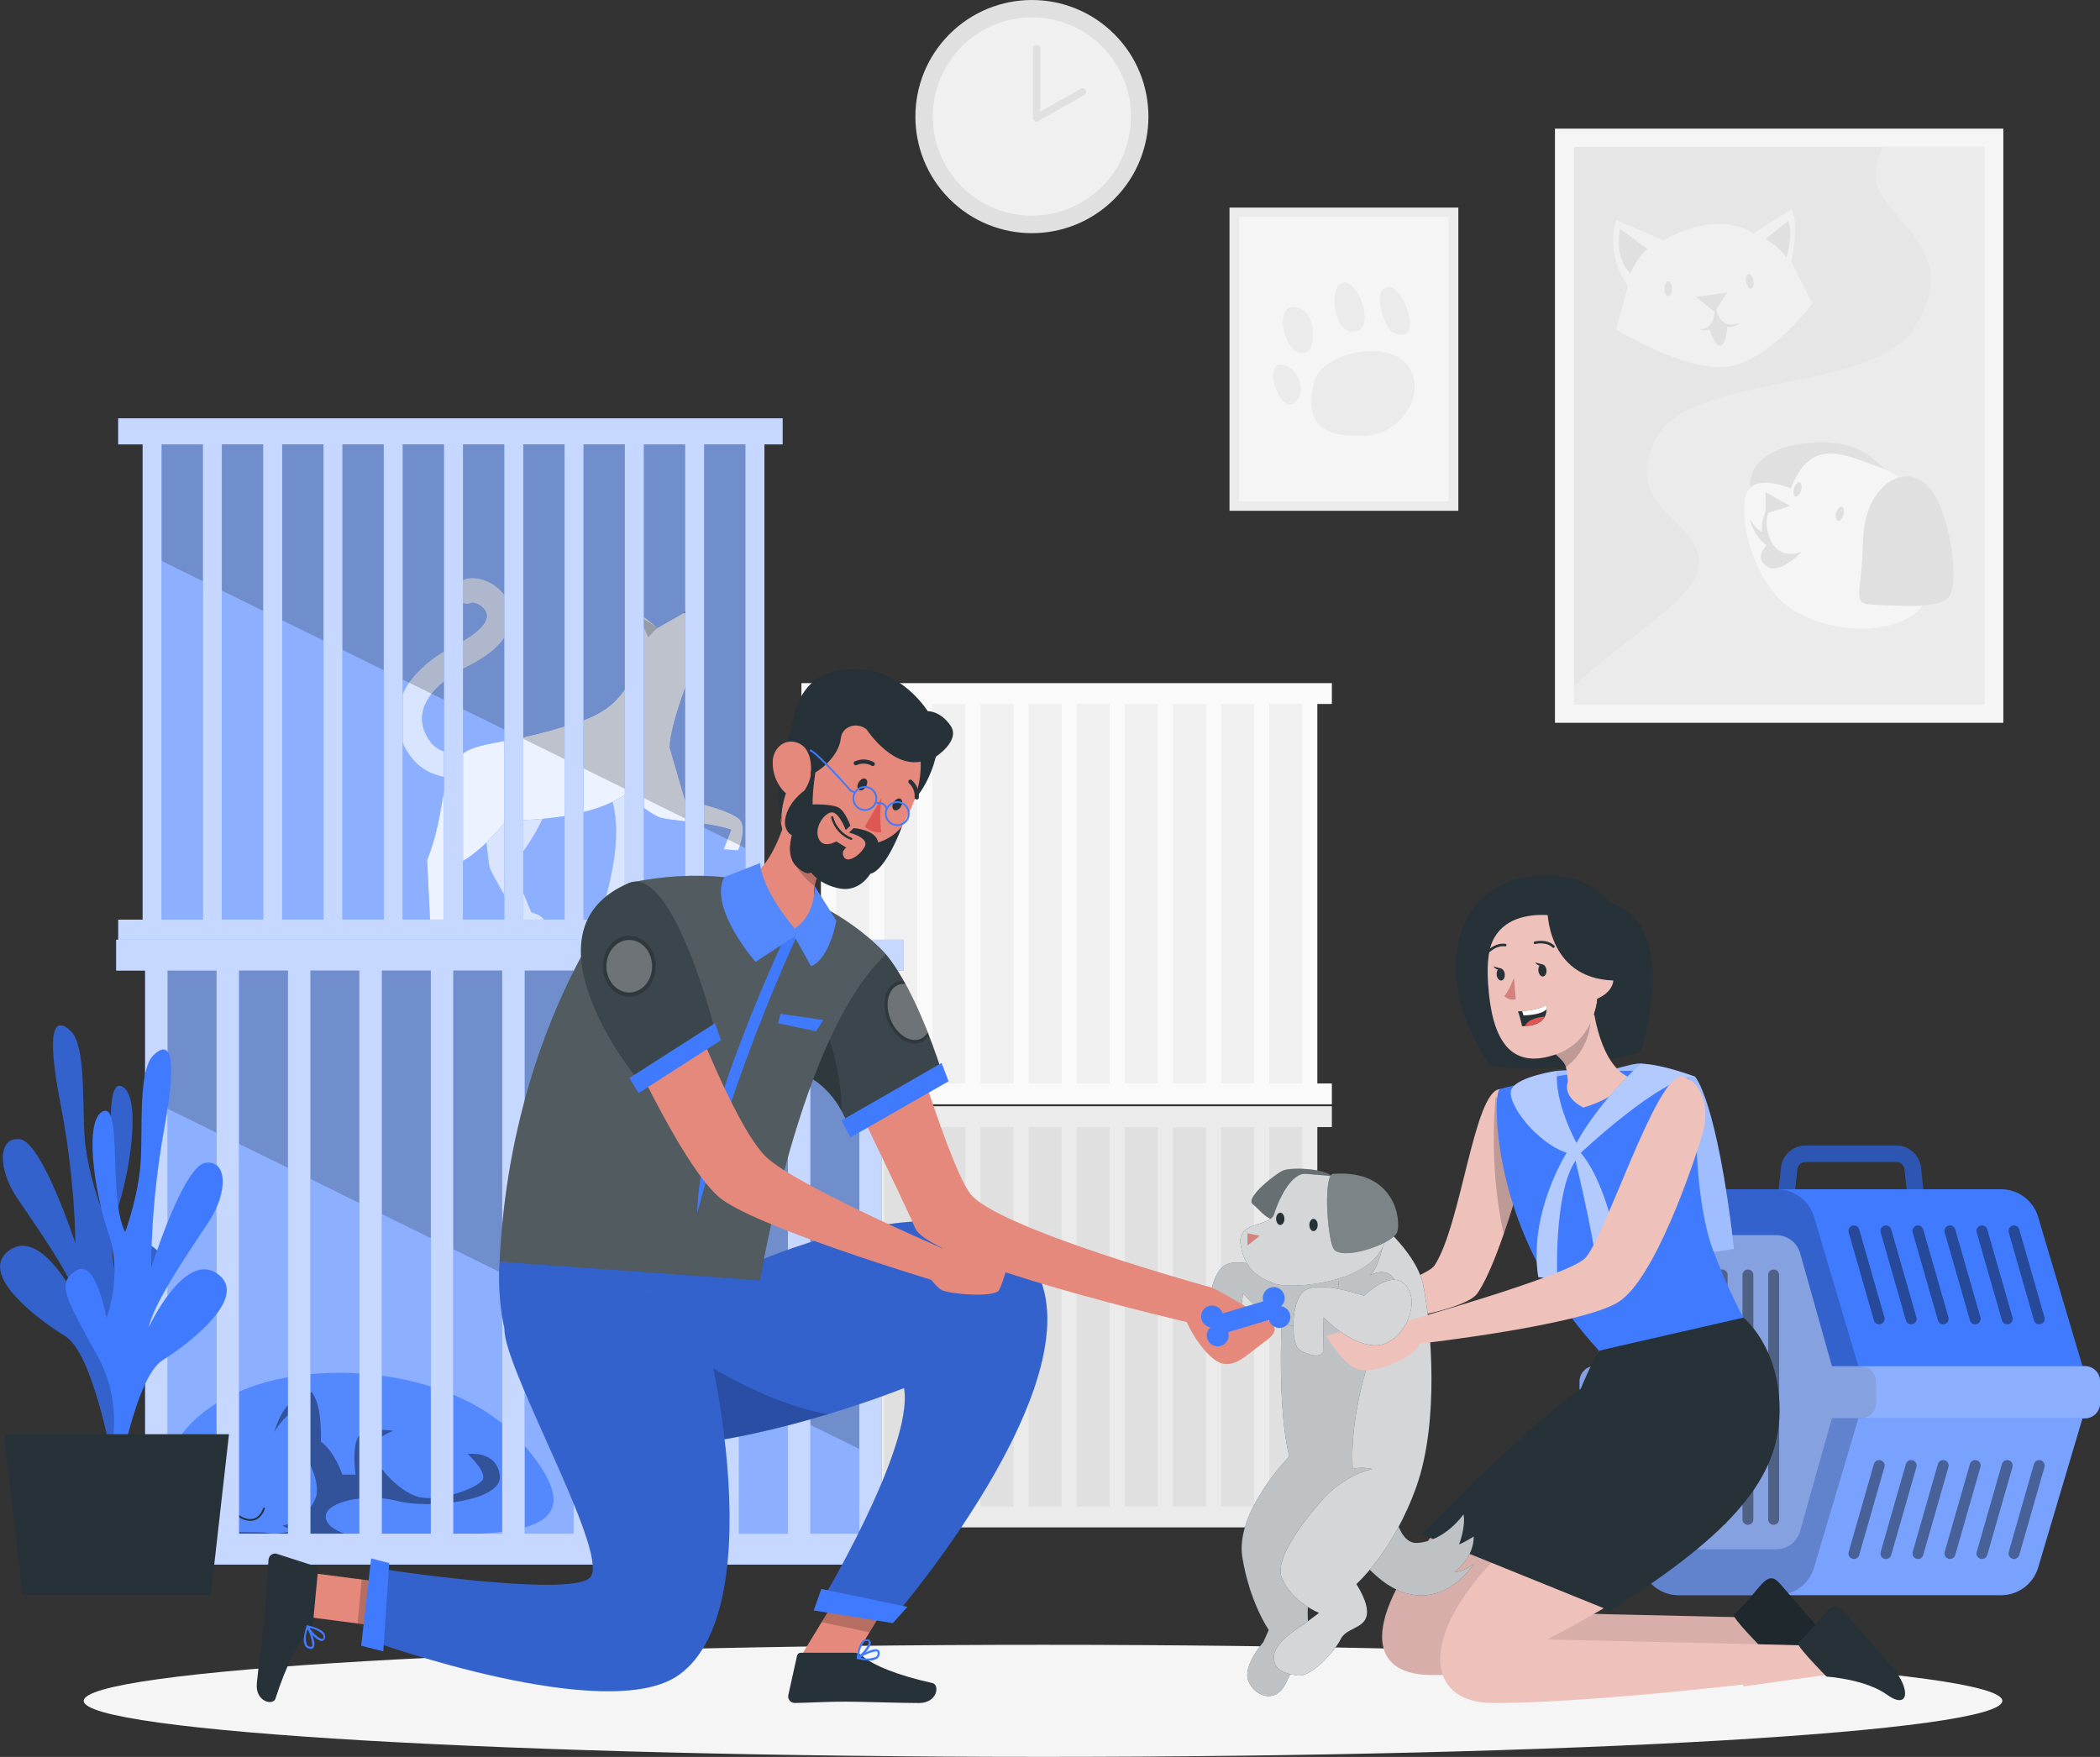 <svg width="582" height="487" viewBox="0 0 582 487" fill="none" xmlns="http://www.w3.org/2000/svg">
<rect x="0" y="0" width="582" height="487" fill="#333333" stroke="none"/>
<g clip-path="url(#clip0_90_682)">
<path d="M228.418 420.232H362.811V309.747H228.418V420.232Z" fill="#E0E0E0"/>
<path d="M227.513 312.409V417.597H222.11V423.374H369.118V417.597H365.087V312.409H369.118V306.632H222.11V312.409H227.513ZM334.221 417.597H325.089V312.409H334.221V417.597ZM338.417 312.409H347.549V417.597H338.417V312.409ZM320.879 417.597H311.733V312.409H320.879V417.597ZM307.537 417.597H298.405V312.409H307.537V417.597ZM294.195 417.597H285.049V312.409H294.195V417.597ZM280.867 417.597H271.734V312.409H280.867V417.597ZM267.525 417.597H258.392V312.409H267.525V417.597ZM254.183 417.597H245.05V312.409H254.183V417.597ZM360.891 417.597H351.759V312.409H360.891V417.597ZM231.709 312.409H240.855V417.597H231.709V312.409Z" fill="#EBEBEB"/>
<path d="M228.418 302.969H362.811V192.484H228.418V302.969Z" fill="#F0F0F0"/>
<path d="M227.513 195.132V300.32H222.11V306.097H369.118V300.32H365.087V195.132H369.118V189.355H222.11V195.132H227.513ZM334.221 300.32H325.089V195.132H334.221V300.32ZM338.417 195.132H347.549V300.32H338.417V195.132ZM320.879 300.32H311.733V195.132H320.879V300.32ZM307.537 300.32H298.405V195.132H307.537V300.32ZM294.195 300.32H285.049V195.132H294.195V300.32ZM280.867 300.32H271.734V195.132H280.867V300.32ZM267.525 300.32H258.392V195.132H267.525V300.32ZM254.183 300.32H245.05V195.132H254.183V300.32ZM360.891 300.32H351.759V195.132H360.891V300.32ZM231.709 195.132H240.855V300.32H231.709V195.132Z" fill="#FAFAFA"/>
<path d="M308.82 55.165C321.431 42.545 321.431 22.085 308.82 9.466C296.209 -3.153 275.763 -3.153 263.152 9.466C250.541 22.085 250.541 42.545 263.152 55.165C275.763 67.784 296.209 67.784 308.82 55.165Z" fill="#E0E0E0"/>
<path d="M301.066 55.276C313.744 46.943 317.27 29.902 308.942 17.216C300.614 4.529 283.586 1 270.907 9.334C258.229 17.667 254.703 34.708 263.031 47.394C271.359 60.081 288.388 63.61 301.066 55.276Z" fill="#F0F0F0"/>
<path d="M287.284 13.475V32.684L300.009 25.481" fill="#F0F0F0"/>
<path d="M287.284 13.475V32.684L300.009 25.481" stroke="#E0E0E0" stroke-width="2" stroke-linecap="round" stroke-linejoin="round"/>
<path d="M555.206 35.648H430.947V200.346H555.206V35.648Z" fill="#F5F5F5"/>
<path d="M549.927 40.725H436.24V195.256H549.927V40.725Z" fill="#E6E6E6"/>
<path d="M549.927 40.725V195.256H436.24V190.33C447.717 178.68 469.437 166.482 470.753 157.522C472.769 143.896 449.691 142.401 458.385 122.601C467.078 102.787 519.226 109.634 530.922 90.383C542.632 71.159 526.918 63.804 520.899 53.088C518.801 49.37 519.747 44.924 521.845 40.711H549.927V40.725Z" fill="#EBEBEB"/>
<path d="M486.001 64.71L496.477 57.959C498.712 61.472 496.477 72.614 496.477 72.614L502.277 84.153C502.277 84.153 490.691 99.727 479.104 101.566C467.517 103.391 447.895 91.33 447.895 91.33L451.172 79.159C451.172 79.159 444.782 71.489 447.895 61.005L461.086 66.617C461.086 66.617 475.223 57.836 486.001 64.696V64.71Z" fill="#F0F0F0"/>
<path d="M469.971 82.315L478.651 81.094L475.21 86.445L469.971 82.315Z" fill="#E0E0E0"/>
<path d="M463.348 80.023C463.348 81.148 462.896 82.068 462.32 82.068C461.744 82.068 461.292 81.148 461.292 80.023C461.292 78.898 461.744 77.979 462.32 77.979C462.896 77.979 463.348 78.898 463.348 80.023Z" fill="#E0E0E0"/>
<path d="M485.946 77.814C486.124 78.926 485.823 79.913 485.261 79.996C484.698 80.078 484.109 79.255 483.917 78.143C483.725 77.032 484.04 76.044 484.602 75.962C485.165 75.866 485.754 76.703 485.946 77.814Z" fill="#E0E0E0"/>
<path d="M475.209 86.445C475.209 86.445 475.018 91.577 470.753 91.234C470.753 91.234 472.344 91.933 473.756 91.247C473.756 91.247 475.004 95.748 476.759 95.748C478.514 95.748 478.651 90.644 478.651 90.644C478.651 90.644 480.941 90.808 481.86 89.56C481.86 89.56 476.594 91.988 475.511 85.045L475.209 86.445Z" fill="#E0E0E0"/>
<path d="M451.858 75.77C451.858 75.77 453.86 71.008 456.616 68.991L449.006 63.475C449.006 63.475 447.168 71.338 451.844 75.77H451.858Z" fill="#E0E0E0"/>
<path d="M489.306 66.233C489.306 66.233 493.652 68.744 495.078 71.42C495.078 71.42 497.08 65.149 495.586 61.211L489.319 66.233H489.306Z" fill="#E0E0E0"/>
<path d="M522.709 130.23C519.623 128.323 515.77 120.789 499.329 123.012C482.888 125.249 479.776 138.174 494.489 145.31C509.202 152.445 527.535 133.207 522.709 130.23Z" fill="#E0E0E0"/>
<path d="M521.392 129.708C510.985 125.976 502.003 120.844 496.326 135.389C496.326 135.389 484.794 130.367 483.629 138.229C482.463 146.092 486.138 160.472 494.996 167.662C503.854 174.852 521.9 176.855 530.758 170.008C539.616 163.147 539.108 136.061 521.392 129.695V129.708Z" fill="#F5F5F5"/>
<path d="M489.306 136.404L496.121 140.246L489.306 142.414V136.404Z" fill="#E0E0E0"/>
<path d="M490.8 140.411C490.8 140.411 488.126 144.459 490.8 149.961C493.474 155.463 499.329 152.952 499.329 152.952C499.329 152.952 493.227 159.47 489.621 156.973C486.015 154.475 489.621 151.114 489.621 151.114C489.621 151.114 486.262 149.275 484.945 143.759C484.945 143.759 486.549 146.846 488.305 147.436C488.305 147.436 487.907 141.934 490.814 140.411H490.8Z" fill="#E0E0E0"/>
<path d="M510.875 142.703C510.56 143.787 509.86 144.541 509.312 144.377C508.763 144.212 508.585 143.21 508.9 142.126C509.216 141.042 509.915 140.288 510.464 140.452C511.012 140.617 511.19 141.619 510.875 142.703Z" fill="#E0E0E0"/>
<path d="M499.165 135.938C498.849 137.022 498.15 137.777 497.602 137.612C497.053 137.447 496.875 136.446 497.19 135.362C497.506 134.278 498.205 133.523 498.753 133.688C499.302 133.852 499.48 134.854 499.165 135.938Z" fill="#E0E0E0"/>
<path d="M534.144 134.621C527.302 127.774 516.538 135.211 516.319 149.975C516.099 164.725 512.753 167.401 519.212 167.634C525.67 167.854 537.257 168.979 540.164 165.398C543.057 161.83 540.617 141.097 534.144 134.621Z" fill="#E0E0E0"/>
<path d="M404.167 57.534H340.748V141.591H404.167V57.534Z" fill="#EBEBEB"/>
<path d="M401.465 60.114H343.449V138.984H401.465V60.114Z" fill="#F5F5F5"/>
<path d="M364.1 106.176C365.978 97.875 383.763 94.005 389.755 100.811C395.747 107.603 389.426 120.241 378.347 120.735C367.802 121.201 361.248 118.731 364.1 106.19V106.176Z" fill="#EBEBEB"/>
<path d="M374.891 91.975C369.585 92.057 368.021 79.406 372.176 78.322C376.331 77.238 381.939 91.865 374.891 91.975Z" fill="#EBEBEB"/>
<path d="M385.738 91.975C383.845 90.973 379.951 80.215 384.654 79.543C389.358 78.871 395.144 96.942 385.738 91.975Z" fill="#EBEBEB"/>
<path d="M362.77 97.326C363.88 96.626 365.663 86.308 358.971 85.114C352.28 83.934 356.435 101.305 362.77 97.326Z" fill="#EBEBEB"/>
<path d="M359.712 110.526C362.002 106.931 358.793 100.578 354.46 101.113C350.127 101.662 355.557 117.03 359.712 110.526Z" fill="#EBEBEB"/>
<path d="M289.067 486.986C435.9 486.986 554.932 480.032 554.932 471.454C554.932 462.875 435.9 455.921 289.067 455.921C142.233 455.921 23.201 462.875 23.201 471.454C23.201 480.032 142.233 486.986 289.067 486.986Z" fill="#F5F5F5"/>
<path d="M40.67 258.223H208.974L208.974 119.856L40.67 119.856L40.67 258.223Z" fill="#407BFF"/>
<path opacity="0.4" d="M208.987 119.856H40.67V258.223H208.987V119.856Z" fill="white"/>
<path d="M126.906 215.7C129.8 215.7 131.966 215.152 132.158 215.097C133.995 214.616 135.079 212.737 134.599 210.912C134.119 209.087 132.254 207.989 130.43 208.469C130.334 208.497 123.163 210.253 119.653 206.054C118.364 204.518 116.334 201.334 117.157 197.314C118.103 192.717 122.587 188.271 130.129 184.443C144.513 177.143 141.962 168.952 140.838 166.605C138.479 161.707 132.227 158.894 127.976 160.842C126.248 161.624 125.494 163.655 126.276 165.384C127.057 167.113 129.087 167.868 130.814 167.086C131.5 166.907 134.023 167.923 134.75 169.789C135.682 172.162 132.72 175.428 127.03 178.323C117.417 183.194 111.837 189.122 110.452 195.942C109.423 200.936 110.877 206.233 114.414 210.459C118.007 214.754 123.108 215.7 126.92 215.7H126.906Z" fill="#407BFF"/>
<g opacity="0.8">
<path d="M126.906 215.7C129.8 215.7 131.966 215.152 132.158 215.097C133.995 214.616 135.079 212.737 134.599 210.912C134.119 209.087 132.254 207.989 130.43 208.469C130.334 208.497 123.163 210.253 119.653 206.054C118.364 204.518 116.334 201.334 117.157 197.314C118.103 192.717 122.587 188.271 130.129 184.443C144.513 177.143 141.962 168.952 140.838 166.605C138.479 161.707 132.227 158.894 127.976 160.842C126.248 161.624 125.494 163.655 126.276 165.384C127.057 167.113 129.087 167.868 130.814 167.086C131.5 166.907 134.023 167.923 134.75 169.789C135.682 172.162 132.72 175.428 127.03 178.323C117.417 183.194 111.837 189.122 110.452 195.942C109.423 200.936 110.877 206.233 114.414 210.459C118.007 214.754 123.108 215.7 126.92 215.7H126.906Z" fill="white"/>
</g>
<path d="M169.332 220.723C169.633 220.064 169.935 219.392 170.25 218.719C173.377 218.266 176.517 217.718 179.643 217.21C175.749 238.958 170.689 253.229 170.689 253.229C170.689 253.229 175.845 253.023 174.09 256.357H166.027C165.108 255.232 174.117 235.597 169.332 220.723Z" fill="#407BFF"/>
<path d="M152.85 221.011C152.85 221.011 149.106 232.358 141.757 239.782L147.296 252.885C147.296 252.885 151.753 253.901 150.848 256.357H144.622C144.622 256.357 136.011 241.963 135.655 240.413C135.298 238.876 133.666 222.945 133.666 222.945L152.836 220.997L152.85 221.011Z" fill="#407BFF"/>
<path opacity="0.8" d="M169.332 220.723C169.633 220.064 169.935 219.392 170.25 218.719C173.377 218.266 176.517 217.718 179.643 217.21C175.749 238.958 170.689 253.229 170.689 253.229C170.689 253.229 175.845 253.023 174.09 256.357H166.027C165.108 255.232 174.117 235.597 169.332 220.723Z" fill="white"/>
<path opacity="0.8" d="M152.85 221.011C152.85 221.011 149.106 232.358 141.757 239.782L147.296 252.885C147.296 252.885 151.753 253.901 150.848 256.357H144.622C144.622 256.357 136.011 241.963 135.655 240.413C135.298 238.876 133.666 222.945 133.666 222.945L152.836 220.997L152.85 221.011Z" fill="white"/>
<path d="M126.193 211.076C130.759 204.627 138.589 207.564 161.159 199.838C183.73 192.113 174.721 167.991 174.721 167.991L182.262 174.042L190.27 169.432C190.27 169.432 194.603 173.768 192.985 180.834C191.354 187.887 186.115 198.933 185.567 207.097L189.818 221.738C189.818 221.738 204.188 224.743 205.463 227.803C206.725 230.863 204.558 235.734 204.558 235.734L200.568 235.418L202.652 229.971C196.057 227.748 184.84 227.542 182.495 226.444C178.903 224.77 176.037 221.944 174.131 219.638C172.636 220.887 163.628 227.515 140.372 227.364C140.372 227.364 132.569 237.833 124.465 240.468L123.177 253.132C123.177 253.132 128.086 253.338 127.907 256.371H119.241L118.377 238.45C123.56 225.004 121.75 217.361 126.207 211.09L126.193 211.076Z" fill="#407BFF"/>
<path opacity="0.9" d="M126.193 211.076C130.759 204.627 138.589 207.564 161.159 199.838C183.73 192.113 174.721 167.991 174.721 167.991L182.262 174.042L190.27 169.432C190.27 169.432 194.603 173.768 192.985 180.834C191.354 187.887 186.115 198.933 185.567 207.097L189.818 221.738C189.818 221.738 204.188 224.743 205.463 227.803C206.725 230.863 204.558 235.734 204.558 235.734L200.568 235.418L202.652 229.971C196.057 227.748 184.84 227.542 182.495 226.444C178.903 224.77 176.037 221.944 174.131 219.638C172.636 220.887 163.628 227.515 140.372 227.364C140.372 227.364 132.569 237.833 124.465 240.468L123.177 253.132C123.177 253.132 128.086 253.338 127.907 256.371H119.241L118.377 238.45C123.56 225.004 121.75 217.361 126.207 211.09L126.193 211.076Z" fill="white"/>
<path d="M189.42 169.802C189.42 169.802 190.188 169.13 190.462 169.13C190.736 169.13 191.079 170.434 191.079 170.434L189.42 169.802Z" fill="#A24E3F"/>
<path opacity="0.2" d="M182.262 174.042C182.262 174.042 180.644 175.36 179.698 176.677L176.709 170.434L182.262 174.042Z" fill="black"/>
<path opacity="0.2" d="M40.67 119.856V153.46L208.974 236.255V119.856H40.67Z" fill="black"/>
<path d="M39.532 123.177V254.916H32.772V262.147H216.899V254.916H211.853V123.177H216.899V115.946H32.758V123.177H39.519H39.532ZM173.171 254.902H161.722V123.163H173.171V254.902ZM178.437 123.177H189.886V254.916H178.437V123.177ZM156.47 254.902H145.02V123.163H156.47V254.902ZM139.768 254.902H128.319V123.163H139.768V254.902ZM123.053 254.902H111.603V123.163H123.053V254.902ZM106.352 254.902H94.902V123.163H106.352V254.902ZM89.65 254.902H78.201V123.163H89.65V254.902ZM72.935 254.902H61.486V123.163H72.935V254.902ZM206.588 254.902H195.138V123.163H206.588V254.902ZM44.784 123.177H56.234V254.916H44.784V123.177Z" fill="#407BFF"/>
<g opacity="0.7">
<path d="M39.532 123.177V254.916H32.772V262.147H216.899V254.916H211.853V123.177H216.899V115.946H32.758V123.177H39.519H39.532ZM173.171 254.902H161.722V123.163H173.171V254.902ZM178.437 123.177H189.886V254.916H178.437V123.177ZM156.47 254.902H145.02V123.163H156.47V254.902ZM139.768 254.902H128.319V123.163H139.768V254.902ZM123.053 254.902H111.603V123.163H123.053V254.902ZM106.352 254.902H94.902V123.163H106.352V254.902ZM89.65 254.902H78.201V123.163H89.65V254.902ZM72.935 254.902H61.486V123.163H72.935V254.902ZM206.588 254.902H195.138V123.163H206.588V254.902ZM44.784 123.177H56.234V254.916H44.784V123.177Z" fill="white"/>
</g>
<path d="M41.562 429.054H240.992L240.992 265.111H41.562L41.562 429.054Z" fill="#407BFF"/>
<path opacity="0.4" d="M240.992 265.111H41.562V429.055H240.992V265.111Z" fill="white"/>
<path d="M67.45 385.256C89.787 376.049 127.098 380.028 144.239 399.416C161.379 418.805 153.151 424.513 130.526 425.199C107.901 425.885 48.898 425.199 48.898 425.199C48.898 425.199 34.541 398.826 67.45 385.256Z" fill="#407BFF"/>
<path opacity="0.1" d="M67.45 385.256C89.787 376.049 127.098 380.028 144.239 399.416C161.379 418.805 153.151 424.513 130.526 425.199C107.901 425.885 48.898 425.199 48.898 425.199C48.898 425.199 34.541 398.826 67.45 385.256Z" fill="white"/>
<path opacity="0.4" d="M76.02 397.056C76.02 397.056 78.365 392.034 84.302 389.29C84.302 389.29 86.154 399.814 84.33 403.011C84.33 403.011 88.457 409.282 87.772 414.084C87.347 417.076 83.027 421.714 81.725 423.923C81.382 424.513 76.185 425.501 73.963 424.883C72.771 424.554 61.458 424.787 59.908 424.513C58.359 424.238 54.767 420.849 54.767 420.849L56.864 425.281L96.698 425.501C96.698 425.501 89.842 423.785 90.295 420.04C90.747 416.28 101.264 413.769 110.177 416.06C119.09 418.352 139.426 416.06 138.521 408.966C137.602 401.872 129.608 403.025 129.608 403.025C129.608 403.025 134.174 407.141 133.954 409.652C133.721 412.163 121.613 416.513 115.895 414.908C110.177 413.302 103.321 405.536 103.554 401.872C103.788 398.209 109.039 396.617 109.039 396.617C109.039 396.617 101.786 395.355 99.592 397.879C97.384 400.39 98.536 408.747 98.536 408.747H94.875C94.875 408.747 92.749 402.353 88.937 399.595C88.937 399.595 89.39 389.468 86.428 385.956C86.428 385.956 78.886 386.065 76.034 397.056H76.02Z" fill="black"/>
<path opacity="0.4" d="M59.909 401.42C59.909 401.42 57.619 399.471 51.448 399.416C51.448 399.416 49.391 404.85 51.448 408.733C51.448 408.733 51.901 404.617 53.738 403.011C53.738 403.011 55.795 400.953 59.909 401.406V401.42Z" fill="black"/>
<path d="M85.742 413.083C85.742 413.083 85.29 418.571 81.176 416.513" stroke="#263238" stroke-width="0.5" stroke-linecap="round" stroke-linejoin="round"/>
<path d="M73.168 418.119C73.168 418.119 71.564 423.799 65.86 420.04" stroke="#263238" stroke-width="0.5" stroke-linecap="round" stroke-linejoin="round"/>
<path opacity="0.4" d="M81.162 422.029L78.31 422.921L80.134 423.827L81.162 422.029Z" fill="black"/>
<path opacity="0.2" d="M41.562 265.111V304.917L240.992 403.025V265.111H41.562Z" fill="black"/>
<path d="M40.218 269.036V425.13H32.196V433.692H250.357V425.13H244.379V269.036H250.357V260.473H32.196V269.036H40.218ZM198.566 425.117H185.005V269.022H198.566V425.117ZM204.792 269.036H218.353V425.13H204.792V269.036ZM178.78 425.117H165.218V269.022H178.78V425.117ZM158.979 425.117H145.418V269.022H158.979V425.117ZM139.179 425.117H125.617V269.022H139.179V425.117ZM119.392 425.117H105.831V269.022H119.392V425.117ZM99.592 425.117H86.03V269.022H99.592V425.117ZM79.805 425.117H66.244V269.022H79.805V425.117ZM238.153 425.117H224.592V269.022H238.153V425.117ZM46.443 269.036H60.005V425.13H46.443V269.036Z" fill="#407BFF"/>
<g opacity="0.7">
<path d="M40.218 269.036V425.13H32.196V433.692H250.357V425.13H244.379V269.036H250.357V260.473H32.196V269.036H40.218ZM198.566 425.117H185.005V269.022H198.566V425.117ZM204.792 269.036H218.353V425.13H204.792V269.036ZM178.78 425.117H165.218V269.022H178.78V425.117ZM158.979 425.117H145.418V269.022H158.979V425.117ZM139.179 425.117H125.617V269.022H139.179V425.117ZM119.392 425.117H105.831V269.022H119.392V425.117ZM99.592 425.117H86.03V269.022H99.592V425.117ZM79.805 425.117H66.244V269.022H79.805V425.117ZM238.153 425.117H224.592V269.022H238.153V425.117ZM46.443 269.036H60.005V425.13H46.443V269.036Z" fill="white"/>
</g>
<path d="M34.788 402.751C34.788 402.751 27.04 385.832 35.898 369.161C44.743 352.489 47.321 348.565 41.671 345.148C36.036 341.731 33.444 358.485 33.444 358.485C33.444 358.485 28.686 346.959 32.621 334.898C36.543 322.837 39.011 303.188 33.65 301.089C28.288 298.976 32.621 325.595 27.973 334.665C27.973 334.665 24.065 324.566 23.42 314.879C22.776 305.191 23.777 289.714 19.554 285.748C15.316 281.783 12.601 284.527 16.77 305.905C20.939 327.283 20.897 344.668 20.897 344.668C20.897 344.668 11.71 316.621 5.54 315.798C-0.631 314.975 -0.617 324.058 4.662 331.934C9.941 339.81 20.13 353.93 21.802 361.188C21.802 361.188 11.71 340.085 2.633 346.548C-6.445 353.01 10.531 365.758 18.1 370.368C25.669 374.978 30.921 403.848 30.921 403.848L34.815 402.737L34.788 402.751Z" fill="#407BFF"/>
<path opacity="0.2" d="M34.788 402.751C34.788 402.751 27.04 385.832 35.898 369.161C44.743 352.489 47.321 348.565 41.671 345.148C36.036 341.731 33.444 358.485 33.444 358.485C33.444 358.485 28.686 346.959 32.621 334.898C36.543 322.837 39.011 303.188 33.65 301.089C28.288 298.976 32.621 325.595 27.973 334.665C27.973 334.665 24.065 324.566 23.42 314.879C22.776 305.191 23.777 289.714 19.554 285.748C15.316 281.783 12.601 284.527 16.77 305.905C20.939 327.283 20.897 344.668 20.897 344.668C20.897 344.668 11.71 316.621 5.54 315.798C-0.631 314.975 -0.617 324.058 4.662 331.934C9.941 339.81 20.13 353.93 21.802 361.188C21.802 361.188 11.71 340.085 2.633 346.548C-6.445 353.01 10.531 365.758 18.1 370.368C25.669 374.978 30.921 403.848 30.921 403.848L34.815 402.737L34.788 402.751Z" fill="black"/>
<path d="M28.672 409.694C28.672 409.694 36.214 392.665 27.164 376.131C18.114 359.597 15.508 355.7 21.103 352.201C26.698 348.702 29.495 365.415 29.495 365.415C29.495 365.415 34.116 353.82 30.043 341.814C25.971 329.808 23.27 310.2 28.617 308.018C33.965 305.836 29.934 332.511 34.692 341.512C34.692 341.512 38.476 331.358 39.011 321.657C39.532 311.956 38.353 296.506 42.535 292.472C46.717 288.438 49.474 291.141 45.566 312.587C41.658 334.034 41.904 351.405 41.904 351.405C41.904 351.405 50.763 323.221 56.919 322.316C63.076 321.41 63.186 330.494 57.989 338.438C52.806 346.397 42.796 360.653 41.205 367.939C41.205 367.939 51.037 346.685 60.197 353.024C69.356 359.364 52.531 372.358 45.017 377.078C37.503 381.798 32.594 410.75 32.594 410.75L28.686 409.694H28.672Z" fill="#407BFF"/>
<path d="M63.46 397.55H1.152L6.198 442.172H58.414L63.46 397.55Z" fill="#263238"/>
<path d="M497.012 334.432L498.095 324.168C498.219 322.974 499.22 322.069 500.426 322.069H525.52C526.726 322.069 527.727 322.974 527.851 324.168L528.934 334.432L533.459 333.951L532.376 323.688C532.005 320.175 529.057 317.527 525.533 317.527H500.44C496.902 317.527 493.968 320.175 493.598 323.702L492.514 333.965L497.039 334.445L497.012 334.432Z" fill="#407BFF"/>
<g opacity="0.3">
<path d="M497.012 334.432L498.095 324.168C498.219 322.974 499.22 322.069 500.426 322.069H525.52C526.726 322.069 527.727 322.974 527.851 324.168L528.934 334.432L533.459 333.951L532.376 323.688C532.005 320.175 529.057 317.527 525.533 317.527H500.44C496.902 317.527 493.968 320.175 493.598 323.702L492.514 333.965L497.039 334.445L497.012 334.432Z" fill="black"/>
</g>
<path d="M437.789 382.882V388.933C437.789 391.252 439.667 393.132 441.985 393.132H442.657L454.943 434.474C456.3 439.03 460.496 442.172 465.254 442.172H554.562C559.32 442.172 563.516 439.03 564.86 434.474L577.146 393.132H577.818C580.135 393.132 582.014 391.252 582.014 388.933V382.882C582.014 380.563 580.135 378.683 577.818 378.683H577.146L564.86 337.341C563.516 332.785 559.32 329.643 554.562 329.643H465.254C460.496 329.643 456.3 332.785 454.943 337.341L442.657 378.683H441.985C439.667 378.683 437.789 380.563 437.789 382.882Z" fill="#407BFF"/>
<path opacity="0.3" d="M442.657 393.132L454.943 434.475C456.3 439.03 460.496 442.172 465.254 442.172H554.562C559.32 442.172 563.516 439.03 564.86 434.475L577.146 393.132H442.67H442.657Z" fill="white"/>
<g opacity="0.4">
<path d="M565.148 367.089C565.285 367.089 565.422 367.075 565.573 367.034C566.382 366.801 566.834 365.964 566.615 365.154L559.622 340.771C559.389 339.961 558.552 339.509 557.743 339.728C556.934 339.961 556.482 340.798 556.701 341.608L563.694 365.991C563.886 366.663 564.49 367.089 565.148 367.089Z" fill="black"/>
</g>
<g opacity="0.4">
<path d="M556.276 367.089C556.413 367.089 556.55 367.075 556.701 367.034C557.51 366.801 557.976 365.964 557.743 365.154L550.75 340.771C550.517 339.961 549.68 339.509 548.871 339.728C548.062 339.961 547.596 340.798 547.829 341.608L554.822 365.991C555.014 366.663 555.618 367.089 556.276 367.089Z" fill="black"/>
</g>
<g opacity="0.4">
<path d="M547.404 367.089C547.541 367.089 547.678 367.075 547.829 367.034C548.638 366.801 549.091 365.964 548.871 365.154L541.878 340.771C541.645 339.961 540.809 339.509 540 339.728C539.191 339.961 538.738 340.798 538.957 341.608L545.951 365.991C546.143 366.663 546.746 367.089 547.404 367.089Z" fill="black"/>
</g>
<g opacity="0.4">
<path d="M538.532 367.089C538.669 367.089 538.807 367.075 538.957 367.034C539.766 366.801 540.219 365.964 540 365.154L533.006 340.771C532.773 339.961 531.937 339.509 531.128 339.728C530.319 339.961 529.853 340.798 530.086 341.608L537.079 365.991C537.271 366.663 537.874 367.089 538.532 367.089Z" fill="black"/>
</g>
<g opacity="0.4">
<path d="M529.661 367.089C529.798 367.089 529.935 367.075 530.086 367.034C530.895 366.801 531.347 365.964 531.128 365.154L524.135 340.771C523.901 339.961 523.065 339.509 522.256 339.728C521.447 339.961 520.981 340.798 521.214 341.608L528.207 365.991C528.399 366.663 529.002 367.089 529.661 367.089Z" fill="black"/>
</g>
<g opacity="0.4">
<path d="M520.789 367.089C520.926 367.089 521.063 367.075 521.214 367.034C522.023 366.801 522.489 365.964 522.256 365.154L515.263 340.771C515.03 339.961 514.193 339.509 513.384 339.728C512.575 339.961 512.109 340.798 512.342 341.608L519.335 365.991C519.527 366.663 520.131 367.089 520.789 367.089Z" fill="black"/>
</g>
<g opacity="0.4">
<path d="M565.148 404.713C565.285 404.713 565.422 404.726 565.573 404.768C566.382 405.001 566.834 405.838 566.615 406.647L559.622 431.03C559.389 431.84 558.552 432.293 557.743 432.073C556.934 431.84 556.482 431.003 556.701 430.193L563.694 405.81C563.886 405.138 564.49 404.713 565.148 404.713Z" fill="black"/>
</g>
<g opacity="0.4">
<path d="M556.276 404.713C556.413 404.713 556.55 404.726 556.701 404.768C557.51 405.001 557.976 405.838 557.743 406.647L550.75 431.03C550.517 431.84 549.68 432.293 548.871 432.073C548.062 431.84 547.596 431.003 547.829 430.193L554.822 405.81C555.014 405.138 555.618 404.713 556.276 404.713Z" fill="black"/>
</g>
<g opacity="0.4">
<path d="M547.404 404.713C547.541 404.713 547.678 404.726 547.829 404.768C548.638 405.001 549.091 405.838 548.871 406.647L541.878 431.03C541.645 431.84 540.809 432.293 540 432.073C539.191 431.84 538.738 431.003 538.957 430.193L545.951 405.81C546.143 405.138 546.746 404.713 547.404 404.713Z" fill="black"/>
</g>
<g opacity="0.4">
<path d="M538.532 404.713C538.669 404.713 538.807 404.726 538.957 404.768C539.766 405.001 540.219 405.838 540 406.647L533.006 431.03C532.773 431.84 531.937 432.293 531.128 432.073C530.319 431.84 529.853 431.003 530.086 430.193L537.079 405.81C537.271 405.138 537.874 404.713 538.532 404.713Z" fill="black"/>
</g>
<g opacity="0.4">
<path d="M529.661 404.713C529.798 404.713 529.935 404.726 530.086 404.768C530.895 405.001 531.347 405.838 531.128 406.647L524.135 431.03C523.901 431.84 523.065 432.293 522.256 432.073C521.447 431.84 520.981 431.003 521.214 430.193L528.207 405.81C528.399 405.138 529.002 404.713 529.661 404.713Z" fill="black"/>
</g>
<g opacity="0.4">
<path d="M520.789 404.713C520.926 404.713 521.063 404.726 521.214 404.768C522.023 405.001 522.489 405.838 522.256 406.647L515.263 431.03C515.03 431.84 514.193 432.293 513.384 432.073C512.575 431.84 512.109 431.003 512.342 430.193L519.335 405.81C519.527 405.138 520.131 404.713 520.789 404.713Z" fill="black"/>
</g>
<path d="M441.985 378.683H449.993L458.796 347.385C459.632 344.407 462.347 342.363 465.433 342.363H492.267C495.353 342.363 498.068 344.421 498.904 347.385L507.707 378.683H577.804C580.121 378.683 582 380.563 582 382.882V388.933C582 391.252 580.121 393.132 577.804 393.132H507.707L498.904 424.43C498.068 427.408 495.353 429.452 492.267 429.452H465.433C462.347 429.452 459.646 427.394 458.796 424.43L449.979 393.132H441.985C439.667 393.132 437.789 391.252 437.789 388.933V382.882C437.789 380.563 439.667 378.683 441.985 378.683Z" fill="#407BFF"/>
<path opacity="0.2" d="M437.789 382.882V388.933C437.789 391.252 439.667 393.132 441.985 393.132H442.657L454.943 434.474C456.3 439.03 460.496 442.172 465.254 442.172H492.459C497.218 442.172 501.413 439.03 502.757 434.474L515.043 393.132H515.715C518.033 393.132 519.911 391.252 519.911 388.933V382.882C519.911 380.563 518.033 378.683 515.715 378.683H515.043L502.757 337.341C501.413 332.785 497.218 329.643 492.459 329.643H465.254C460.496 329.643 456.3 332.785 454.943 337.341L442.657 378.683H441.985C439.667 378.683 437.789 380.563 437.789 382.882Z" fill="black"/>
<path opacity="0.4" d="M441.985 378.683H449.993L458.796 347.385C459.632 344.407 462.347 342.363 465.433 342.363H492.267C495.353 342.363 498.068 344.421 498.904 347.385L507.707 378.683H577.804C580.121 378.683 582 380.563 582 382.882V388.933C582 391.252 580.121 393.132 577.804 393.132H507.707L498.904 424.43C498.068 427.408 495.353 429.452 492.267 429.452H465.433C462.347 429.452 459.646 427.394 458.796 424.43L449.979 393.132H441.985C439.667 393.132 437.789 391.252 437.789 388.933V382.882C437.789 380.563 439.667 378.683 441.985 378.683Z" fill="white"/>
<g opacity="0.4">
<path d="M491.554 422.66C492.391 422.66 493.063 421.988 493.063 421.151V353.395C493.063 352.558 492.391 351.885 491.554 351.885C490.718 351.885 490.046 352.558 490.046 353.395V421.151C490.046 421.988 490.718 422.66 491.554 422.66Z" fill="black"/>
</g>
<g opacity="0.4">
<path d="M484.424 422.66C485.261 422.66 485.932 421.988 485.932 421.151V353.395C485.932 352.558 485.261 351.885 484.424 351.885C483.588 351.885 482.916 352.558 482.916 353.395V421.151C482.916 421.988 483.588 422.66 484.424 422.66Z" fill="black"/>
</g>
<g opacity="0.4">
<path d="M477.28 422.66C478.116 422.66 478.788 421.988 478.788 421.151V353.395C478.788 352.558 478.116 351.885 477.28 351.885C476.444 351.885 475.772 352.558 475.772 353.395V421.151C475.772 421.988 476.444 422.66 477.28 422.66Z" fill="black"/>
</g>
<g opacity="0.4">
<path d="M470.136 422.66C470.972 422.66 471.644 421.988 471.644 421.151V353.395C471.644 352.558 470.972 351.885 470.136 351.885C469.3 351.885 468.628 352.558 468.628 353.395V421.151C468.628 421.988 469.3 422.66 470.136 422.66Z" fill="black"/>
</g>
<g opacity="0.4">
<path d="M462.992 422.66C463.828 422.66 464.5 421.988 464.5 421.151V353.395C464.5 352.558 463.828 351.885 462.992 351.885C462.155 351.885 461.484 352.558 461.484 353.395V421.151C461.484 421.988 462.155 422.66 462.992 422.66Z" fill="black"/>
</g>
<path d="M431.591 296.808C436.294 296.465 438.241 296.794 442.972 296.808C447.689 296.821 452.159 294.612 454.682 294.832C457.205 295.051 469.752 298.44 469.752 298.44C469.752 298.44 475.717 304.423 480.598 346.218C480.598 346.218 451.062 351.213 433.401 348.057C415.74 344.901 431.591 296.808 431.591 296.808Z" fill="#407BFF"/>
<path opacity="0.5" d="M431.591 296.808C436.294 296.465 438.241 296.794 442.972 296.808C447.689 296.821 452.159 294.612 454.682 294.832C457.205 295.051 469.752 298.44 469.752 298.44C469.752 298.44 475.717 304.423 480.598 346.218C480.598 346.218 451.062 351.213 433.401 348.057C415.74 344.901 431.591 296.808 431.591 296.808Z" fill="white"/>
<path d="M445.948 250.059C445.948 250.059 439.668 240.289 422.582 243.157C403.001 246.436 396.364 270.723 412.805 295.271C412.805 295.271 426.97 299.03 454.682 291.69C454.682 291.69 466.489 256.165 445.948 250.059Z" fill="#263238"/>
<path d="M467.915 359.72C487.18 387.012 469.67 416.801 411.804 446.659L486.563 448.388L493.186 455.894C493.186 455.894 430.124 464.291 396.872 464.291C377.044 464.291 378.703 446.467 400.766 420.959C419.36 399.457 439.681 384.872 439.681 384.872C440.545 380.426 443.15 374.375 443.15 374.375L467.901 359.707L467.915 359.72Z" fill="#EEC1BB"/>
<path opacity="0.1" d="M467.915 359.72C487.18 387.012 469.67 416.801 411.804 446.659L486.563 448.388L493.186 455.894C493.186 455.894 430.124 464.291 396.872 464.291C377.044 464.291 378.703 446.467 400.766 420.959C419.36 399.457 439.681 384.872 439.681 384.872C440.545 380.426 443.15 374.375 443.15 374.375L467.901 359.707L467.915 359.72Z" fill="black"/>
<path d="M423.748 318.597C423.748 318.597 423.665 318.899 423.528 319.434C422.76 322.371 420.059 332.483 416.754 342.02C414.602 348.235 412.202 354.204 409.912 357.799C409.748 358.06 409.597 358.293 409.432 358.513C405.319 364.427 371.641 368.214 371.641 368.214C371.641 368.214 371.271 370.368 370.188 371.109C369.118 371.85 362.591 371.658 359.342 371.383C356.105 371.123 352.65 359.72 354.186 359.377C355.008 359.199 360.329 359.514 366.403 359.72C367.528 359.761 369.749 361.97 369.749 361.97C369.749 361.97 395.171 354.396 397.571 350.76C405.017 339.413 408.513 302.378 415.685 301.898C423.268 301.363 423.748 318.597 423.748 318.597Z" fill="#EEC1BB"/>
<path opacity="0.2" d="M423.528 319.434C422.76 322.371 420.059 332.483 416.754 342.02C412.325 322.576 414.547 303.943 414.547 303.943L423.528 319.434Z" fill="black"/>
<path d="M480.53 447.537C479.789 448.21 488.414 456.909 488.414 456.909C488.414 456.909 499.11 457.554 505.198 461.931C511.286 466.308 511.917 460.353 506.556 454.192C501.194 448.031 497.108 443.338 493.296 438.975C489.484 434.598 488.14 440.58 480.53 447.537Z" fill="#263238"/>
<path opacity="0.2" d="M480.53 447.537C479.789 448.21 488.414 456.909 488.414 456.909C488.414 456.909 499.11 457.554 505.198 461.931C511.286 466.308 511.917 460.353 506.556 454.192C501.194 448.031 497.108 443.338 493.296 438.975C489.484 434.598 488.14 440.58 480.53 447.537Z" fill="black"/>
<path d="M503.566 456.154L482.134 455.894L483.163 467.461L510.203 463.674L503.566 456.154Z" fill="#EEC1BB"/>
<path d="M443.164 374.375L484.918 367.487C483.643 367.692 475.525 349.731 473.687 343.323C471.137 334.487 469.149 317.582 470.876 306.646C470.876 306.618 470.876 306.591 470.876 306.564C471.589 301.898 468.23 297.576 463.527 297.206C460.195 296.945 456.863 296.821 453.503 296.808C446.88 296.725 440.243 297.123 433.662 297.974C425.215 299.305 415.657 301.871 415.657 301.871C415.657 301.871 414.341 302.433 414.944 311.531C415.548 320.079 418.756 347.934 443.137 374.375H443.164Z" fill="#407BFF"/>
<path d="M427.546 289.576C427.546 289.576 432.921 293.062 433.854 295.353C433.908 295.477 433.95 295.628 433.991 295.806C434.333 297.137 434.539 299.771 434.539 299.771C432.976 304.368 438.845 307.003 438.845 307.003C449.321 303.847 451.775 298.742 451.775 298.742C443.15 295.353 441.505 278.819 441.505 278.819L437.323 282.043L427.532 289.576H427.546Z" fill="#EEC1BB"/>
<path opacity="0.2" d="M427.546 289.576C427.546 289.576 432.921 293.062 433.854 295.353C433.908 295.477 433.95 295.628 433.991 295.806C441.82 289.81 440.833 280.85 440.833 280.85L437.336 282.043L427.546 289.576Z" fill="black"/>
<path d="M425.708 252.817C414.451 254.354 411.64 260.871 412.408 272.603C413.354 287.258 417.975 297.123 431.632 292.101C450.185 285.282 444.412 250.265 425.722 252.817H425.708Z" fill="#EEC1BB"/>
<path d="M419.593 270.984C419.593 270.984 418.427 274.14 416.946 276.102C416.946 276.102 418.126 277.502 420.086 276.966L419.579 270.97L419.593 270.984Z" fill="#D4827D"/>
<path d="M426.353 269.118C426.463 270.051 427.039 270.737 427.656 270.668C428.273 270.6 428.698 269.79 428.588 268.857C428.478 267.924 427.902 267.238 427.285 267.307C426.668 267.375 426.243 268.185 426.353 269.118Z" fill="#263238"/>
<path d="M427.546 267.334L425.434 266.771C425.434 266.771 426.627 268.363 427.546 267.334Z" fill="#263238"/>
<path d="M414.794 270.229C414.903 271.162 415.479 271.848 416.096 271.78C416.713 271.711 417.138 270.902 417.029 269.968C416.919 269.035 416.343 268.349 415.726 268.418C415.109 268.487 414.684 269.296 414.794 270.229Z" fill="#263238"/>
<path d="M415.987 268.432L413.875 267.869C413.875 267.869 415.068 269.461 415.987 268.432Z" fill="#263238"/>
<path d="M425.407 261.324C425.407 261.324 428.52 260.487 430.521 262.367" stroke="#263238" stroke-width="0.71" stroke-linecap="round" stroke-linejoin="round"/>
<path d="M417.152 261.969C417.152 261.969 415.068 261.502 412.792 263.506" stroke="#263238" stroke-width="0.71" stroke-linecap="round" stroke-linejoin="round"/>
<path d="M440.586 270.133C440.586 270.133 434.059 261.598 433.881 254.34C433.881 254.34 410.323 248.261 412.312 271.066C412.312 271.066 407.389 251.239 426.682 248.152C445.948 245.064 450.432 271.656 441.573 281.467C441.573 281.467 444.618 275.471 440.572 270.133H440.586Z" fill="#263238"/>
<path d="M439.078 272.768C438.9 270.943 440.353 267.622 443.781 267.526C447.319 267.43 449.965 274.373 441.519 277.282C440.312 277.694 439.434 276.582 439.078 272.768Z" fill="#EEC1BB"/>
<path d="M420.69 280.342C421.279 281.783 421.828 284.458 421.828 284.458C422.075 284.458 422.335 284.458 422.582 284.431C425.983 284.28 427.505 283.072 428.163 281.796C428.52 281.097 428.615 280.356 428.615 279.766C428.615 279.08 428.465 278.586 428.465 278.586C426.71 279.752 423.556 280.136 421.855 280.273C421.142 280.342 420.704 280.342 420.704 280.342H420.69Z" fill="#263238"/>
<path d="M421.855 280.273L422.226 281.481C425.421 281.33 427.656 280.781 428.615 279.766C428.615 279.08 428.465 278.586 428.465 278.586C426.71 279.752 423.556 280.136 421.855 280.273Z" fill="white"/>
<path d="M422.582 284.417C425.983 284.266 427.505 283.059 428.163 281.783C427.011 281.879 425.626 282.126 424.42 282.702C423.501 283.141 422.939 283.772 422.568 284.417H422.582Z" fill="#DE5753"/>
<path d="M428.849 251.98C428.849 251.98 428.52 271.176 447.141 271.78L454.669 291.676C454.669 291.676 466.914 254.271 437.405 247.232L428.849 251.98Z" fill="#263238"/>
<path d="M484.918 367.487C504.183 394.778 486.673 424.568 428.807 454.425L503.566 456.154L510.189 463.66C510.189 463.66 447.127 472.057 413.875 472.057C394.047 472.057 393.183 451.805 417.769 428.725C438.488 409.282 454.367 390.648 454.367 390.648C447.675 385.86 443.164 374.375 443.164 374.375L484.918 367.487Z" fill="#EEC1BB"/>
<path d="M498.315 455.358C497.574 456.031 506.199 464.73 506.199 464.73C506.199 464.73 516.895 465.375 522.983 469.752C529.071 474.129 529.688 468.174 524.34 462.013C518.979 455.866 514.893 451.16 511.081 446.796C507.269 442.419 505.925 448.402 498.315 455.358Z" fill="#263238"/>
<path d="M483.176 365.236C483.176 365.236 493.406 373.373 493.2 391.279C492.994 409.186 481.065 424.568 446.167 446.467L393.91 425.295C393.91 425.295 422.678 395.657 438.132 384.872C438.132 384.872 440.531 378.834 443.178 374.375L483.19 365.223L483.176 365.236Z" fill="#263238"/>
<path d="M438.132 319.53C438.132 319.53 460.524 298.44 469.738 298.44C469.738 298.44 460.839 294.996 454.669 294.832C454.669 294.832 443.013 305.479 436.911 316.813C436.911 316.813 430.563 305.287 431.577 296.808C431.577 296.808 420.69 298.372 418.921 301.871C417.152 305.37 425.791 316.813 434.196 319.53C434.196 319.53 423.515 336.229 426.326 353.998L431.591 354.643C431.591 354.643 430.535 330.768 436.637 321.712C436.637 321.712 443.192 348.537 442.945 356.454L449.842 355.096C449.842 355.096 447.182 330.398 438.104 319.544L438.132 319.53Z" fill="#407BFF"/>
<path opacity="0.6" d="M438.132 319.53C438.132 319.53 460.524 298.44 469.738 298.44C469.738 298.44 460.839 294.996 454.669 294.832C454.669 294.832 443.013 305.479 436.911 316.813C436.911 316.813 430.563 305.287 431.577 296.808C431.577 296.808 420.69 298.372 418.921 301.871C417.152 305.37 425.791 316.813 434.196 319.53C434.196 319.53 423.515 336.229 426.326 353.998L431.591 354.643C431.591 354.643 430.535 330.768 436.637 321.712C436.637 321.712 443.192 348.537 442.945 356.454L449.842 355.096C449.842 355.096 447.182 330.398 438.104 319.544L438.132 319.53Z" fill="white"/>
<path d="M355.886 354.273C355.886 354.273 353.102 386.546 357.312 403.725C357.312 403.725 342.256 419.01 344.299 431.62C346.342 444.23 351.622 451.805 351.622 451.805L350.127 455.18C350.127 455.18 344.436 461.574 345.917 465.773C347.412 469.972 353.377 472.675 356.366 466.569C359.355 460.463 362.605 453.41 362.605 452.052C362.605 450.693 361.796 443.97 363.551 438.536C365.32 433.102 373.753 427.545 373.753 427.545C373.753 427.545 381.158 440.443 391.62 442.062C402.082 443.695 408.445 433.514 408.445 433.514C408.445 433.514 405.593 435.682 403.015 435.819C403.015 435.819 408.445 432.018 408.445 425.912C408.445 425.912 405.332 427.806 404.372 428.08C404.372 428.08 406.278 423.223 405.593 419.765C405.593 419.765 400.437 427.271 392.703 427.682C384.97 428.094 385.107 406.291 385.107 406.291L393.896 370.011L391.593 353.477L381.98 341.238L355.872 354.273H355.886Z" fill="#263238"/>
<path opacity="0.7" d="M355.886 354.273C355.886 354.273 353.102 386.546 357.312 403.725C357.312 403.725 342.256 419.01 344.299 431.62C346.342 444.23 351.622 451.805 351.622 451.805L350.127 455.18C350.127 455.18 344.436 461.574 345.917 465.773C347.412 469.972 353.377 472.675 356.366 466.569C359.355 460.463 362.605 453.41 362.605 452.052C362.605 450.693 361.796 443.97 363.551 438.536C365.32 433.102 373.753 427.545 373.753 427.545C373.753 427.545 381.158 440.443 391.62 442.062C402.082 443.695 408.445 433.514 408.445 433.514C408.445 433.514 405.593 435.682 403.015 435.819C403.015 435.819 408.445 432.018 408.445 425.912C408.445 425.912 405.332 427.806 404.372 428.08C404.372 428.08 406.278 423.223 405.593 419.765C405.593 419.765 400.437 427.271 392.703 427.682C384.97 428.094 385.107 406.291 385.107 406.291L393.896 370.011L391.593 353.477L381.98 341.238L355.872 354.273H355.886Z" fill="white"/>
<path d="M357.038 353.587C357.038 353.587 343.97 347.906 339.486 350.705C335.002 353.504 334.413 364.427 336.058 366.334C337.704 368.241 343.065 370.066 343.353 367.72C343.641 365.373 344.505 358.485 344.505 358.485C344.505 358.485 350.881 366.265 358.286 367.528C365.704 368.79 372.574 359.583 370.586 353.683C368.597 347.796 362.372 349.841 357.038 353.587Z" fill="#263238"/>
<path opacity="0.7" d="M357.038 353.587C357.038 353.587 343.97 347.906 339.486 350.705C335.002 353.504 334.413 364.427 336.058 366.334C337.704 368.241 343.065 370.066 343.353 367.72C343.641 365.373 344.505 358.485 344.505 358.485C344.505 358.485 350.881 366.265 358.286 367.528C365.704 368.79 372.574 359.583 370.586 353.683C368.597 347.796 362.372 349.841 357.038 353.587Z" fill="white"/>
<path d="M375.892 439.099C375.892 439.099 379.553 444.395 378.744 447.921C377.922 451.448 373.04 451.256 371.545 454.37C370.064 457.485 363.551 464.95 359.616 464.414C355.68 463.866 352.705 462.823 353.103 458.802C353.514 454.782 361.11 450.405 361.11 450.405L365.581 447.071C365.581 447.071 358.258 444.285 355.283 437.479C352.376 430.879 366.705 415.443 367.514 414.578L367.555 414.537C374.137 408.157 380.362 407.21 380.362 407.21C376.975 406.387 374.891 407.21 374.891 407.21C373.904 389.701 381.048 372.605 381.048 372.605C388.768 370.56 389.92 364.221 389.92 364.221C389.92 364.221 388.507 357.539 386.204 354.287C383.969 351.144 380.006 353.312 379.704 353.477C382.611 350.98 383.749 342.61 383.749 342.61L380.829 337.533C385.847 341.841 393.087 349.155 394.472 356.345C396.639 367.583 398.942 394.01 392.566 411.999C386.204 430.001 375.892 439.099 375.892 439.099Z" fill="#263238"/>
<path opacity="0.8" d="M375.892 439.099C375.892 439.099 379.553 444.395 378.744 447.921C377.922 451.448 373.04 451.256 371.545 454.37C370.064 457.485 363.551 464.95 359.616 464.414C355.68 463.866 352.705 462.823 353.103 458.802C353.514 454.782 361.11 450.405 361.11 450.405L365.581 447.071C365.581 447.071 358.258 444.285 355.283 437.479C352.376 430.879 366.705 415.443 367.514 414.578L367.555 414.537C374.137 408.157 380.362 407.21 380.362 407.21C376.975 406.387 374.891 407.21 374.891 407.21C373.904 389.701 381.048 372.605 381.048 372.605C388.768 370.56 389.92 364.221 389.92 364.221C389.92 364.221 388.507 357.539 386.204 354.287C383.969 351.144 380.006 353.312 379.704 353.477C382.611 350.98 383.749 342.61 383.749 342.61L380.829 337.533C385.847 341.841 393.087 349.155 394.472 356.345C396.639 367.583 398.942 394.01 392.566 411.999C386.204 430.001 375.892 439.099 375.892 439.099Z" fill="white"/>
<path d="M369.475 326.391C368.145 323.949 357.806 323.4 355.502 324.497C353.198 325.581 344.93 332.14 347.234 333.814C349.537 335.488 351.306 339.701 358.149 338.205C364.991 336.709 371.23 329.657 369.475 326.405V326.391Z" fill="#263238"/>
<path opacity="0.3" d="M369.475 326.391C368.145 323.949 357.806 323.4 355.502 324.497C353.198 325.581 344.93 332.14 347.234 333.814C349.537 335.488 351.306 339.701 358.149 338.205C364.991 336.709 371.23 329.657 369.475 326.405V326.391Z" fill="white"/>
<path d="M382.625 333.801C378.95 325.527 366.348 325.883 362.015 325.389C357.682 324.895 354.145 333.169 353.061 336.627C351.978 340.085 342.75 338.452 343.833 344.97C344.916 351.501 348.166 353.93 353.322 355.823C358.478 357.717 392.114 355.192 382.611 333.787L382.625 333.801Z" fill="#263238"/>
<path opacity="0.8" d="M377.784 351.419C369.653 356.523 356.421 356.976 353.336 355.837C353.281 355.823 353.226 355.796 353.171 355.782C348.111 353.889 344.903 351.433 343.833 344.984C342.75 338.452 351.978 340.099 353.061 336.627C354.145 333.169 357.669 324.895 362.015 325.389C366.348 325.883 378.95 325.527 382.625 333.801C386.451 342.418 383.269 347.975 377.784 351.419Z" fill="white"/>
<path d="M345.739 341.855L349.126 342.527L345.739 345.244V341.855Z" fill="#D4827D"/>
<path d="M365.183 339.55C365.183 340.483 364.662 341.251 364.031 341.251C363.4 341.251 362.879 340.497 362.879 339.55C362.879 338.603 363.4 337.848 364.031 337.848C364.662 337.848 365.183 338.603 365.183 339.55Z" fill="#263238"/>
<path d="M355.968 337.848C355.968 338.781 355.447 339.55 354.817 339.55C354.186 339.55 353.665 338.795 353.665 337.848C353.665 336.902 354.186 336.147 354.817 336.147C355.447 336.147 355.968 336.902 355.968 337.848Z" fill="#263238"/>
<path d="M369.475 325.362C366.801 325.568 367.706 341.992 369.475 345.93C371.244 349.868 386.149 344.846 387.246 341.457C388.329 338.068 386.574 324.086 369.475 325.376V325.362Z" fill="#263238"/>
<path opacity="0.4" d="M369.475 325.362C366.801 325.568 367.706 341.992 369.475 345.93C371.244 349.868 386.149 344.846 387.246 341.457C388.329 338.068 386.574 324.086 369.475 325.376V325.362Z" fill="white"/>
<path d="M466.022 298.44C458.961 297.837 444.576 343.817 439.188 348.853C433.785 353.889 388.082 366.663 388.082 366.663C388.082 366.663 384.119 366.307 381.61 366.663C379.087 367.02 367.569 370.286 367.569 370.286C367.569 370.286 371.888 377.929 376.208 379.506C380.527 381.084 392.045 376.392 393.485 372.44C393.485 372.44 438.831 367.294 448.731 360.777C458.631 354.259 469.176 323.304 471.823 314.302C474.469 305.287 470.205 298.811 466.036 298.454L466.022 298.44Z" fill="#EEC1BB"/>
<path d="M378.018 359.144C378.018 359.144 365.306 354.698 361.398 357.882C357.49 361.079 358.011 372.001 359.739 373.744C361.467 375.486 366.636 376.817 366.678 374.457C366.719 372.083 366.842 365.168 366.842 365.168C366.842 365.168 373.534 372.33 380.554 372.907C387.575 373.483 393.074 363.686 390.646 358.005C388.219 352.324 382.625 354.931 378.018 359.144Z" fill="#263238"/>
<path opacity="0.8" d="M378.018 359.144C378.018 359.144 365.306 354.698 361.398 357.882C357.49 361.079 358.011 372.001 359.739 373.744C361.467 375.486 366.636 376.817 366.678 374.457C366.719 372.083 366.842 365.168 366.842 365.168C366.842 365.168 373.534 372.33 380.554 372.907C387.575 373.483 393.074 363.686 390.646 358.005C388.219 352.324 382.625 354.931 378.018 359.144Z" fill="white"/>
<path d="M86.634 436.052L85.482 448.237L113.606 451.901L114.757 439.702L86.634 436.052Z" fill="#E4897B"/>
<path d="M86.73 450.062L88.128 435.257C88.169 434.763 87.868 434.296 87.388 434.145L76.761 430.715C75.815 430.413 74.8 430.948 74.498 431.909C74.457 432.032 74.43 432.169 74.416 432.307C74.046 437.109 74.005 440.622 73.442 446.645C73.1 450.35 71.66 461.492 71.18 466.61C70.7 471.728 75.691 472.867 76.35 470.823C79.284 461.615 82.781 454.81 85.756 452.065C86.318 451.558 86.661 450.844 86.73 450.089V450.062Z" fill="#263238"/>
<path d="M84.961 450.734C85.002 450.625 85.112 450.542 85.235 450.542C85.345 450.542 85.454 450.597 85.496 450.707C85.729 451.173 87.785 455.331 86.963 456.621C86.784 456.923 86.455 457.087 86.113 457.046C85.523 457.074 84.947 456.785 84.618 456.292C84.22 455.564 84.07 454.714 84.22 453.89C84.357 452.82 84.604 451.763 84.975 450.734H84.961ZM85.29 451.613C84.673 452.985 84.604 454.549 85.098 455.976C85.331 456.291 85.701 456.47 86.099 456.456C86.332 456.456 86.455 456.374 86.455 456.305C86.524 456.195 86.565 456.072 86.565 455.935C86.414 454.425 85.989 452.957 85.29 451.599V451.613Z" fill="#407BFF"/>
<path d="M84.906 450.652C84.974 450.57 85.07 450.529 85.18 450.542C85.345 450.57 88.828 451.201 89.842 452.724C90.103 453.081 90.199 453.547 90.103 453.986C90.062 454.439 89.705 454.796 89.253 454.851C87.95 454.974 85.496 452.285 84.933 450.968V450.83C84.933 450.83 84.906 450.721 84.92 450.666L84.906 450.652ZM89.472 453.053C88.457 452.093 87.182 451.462 85.797 451.256C86.62 452.6 88.512 454.343 89.308 454.261C89.39 454.261 89.609 454.247 89.637 453.877V453.739C89.678 453.492 89.609 453.259 89.458 453.067L89.472 453.053Z" fill="#407BFF"/>
<path opacity="0.2" d="M114.744 439.702L113.592 451.901L99.098 450.007L100.236 437.795L114.744 439.702Z" fill="black"/>
<path d="M220.835 460.943L234.122 463.742L248.314 440.402L235.027 437.603L220.835 460.943Z" fill="#E4897B"/>
<path d="M236.796 458.116H221.932C221.424 458.116 220.999 458.473 220.89 458.953L218.476 469.862C218.271 470.836 218.888 471.797 219.875 472.002C220.012 472.03 220.135 472.044 220.273 472.044C225.086 471.961 228.582 471.673 234.629 471.673C238.345 471.673 249.576 472.057 254.704 472.057C259.832 472.057 260.504 466.98 258.406 466.514C248.972 464.456 241.869 461.602 238.853 458.899C238.29 458.391 237.564 458.103 236.796 458.116Z" fill="#263238"/>
<path d="M237.646 459.818C237.522 459.79 237.44 459.694 237.426 459.571C237.413 459.461 237.468 459.338 237.564 459.296C238.002 459.022 241.952 456.58 243.309 457.293C243.624 457.444 243.816 457.76 243.803 458.103C243.885 458.693 243.652 459.283 243.199 459.667C242.514 460.133 241.677 460.353 240.855 460.284C239.771 460.257 238.702 460.106 237.646 459.832V459.818ZM238.482 459.42C239.908 459.9 241.472 459.818 242.843 459.2C243.131 458.94 243.282 458.542 243.227 458.158C243.213 457.924 243.117 457.815 243.035 457.815C242.925 457.76 242.788 457.732 242.665 457.732C241.17 458.02 239.758 458.597 238.482 459.42Z" fill="#407BFF"/>
<path d="M237.564 459.887C237.481 459.832 237.427 459.722 237.427 459.626C237.44 459.461 237.742 455.935 239.154 454.782C239.497 454.48 239.936 454.343 240.388 454.412C240.841 454.412 241.239 454.727 241.321 455.18C241.568 456.47 239.127 459.173 237.865 459.859H237.728C237.728 459.859 237.632 459.9 237.577 459.9L237.564 459.887ZM239.524 455.112C238.661 456.209 238.153 457.554 238.071 458.94C239.333 457.993 240.882 455.949 240.731 455.153C240.717 455.07 240.69 454.851 240.306 454.851H240.169C239.922 454.851 239.689 454.947 239.511 455.098L239.524 455.112Z" fill="#407BFF"/>
<path opacity="0.2" d="M235.027 437.603L248.314 440.402L240.978 452.436L227.705 449.637L235.027 437.603Z" fill="black"/>
<path d="M184.292 400.981C185.005 400.953 185.745 400.898 186.486 400.843C201.501 399.595 217.256 395.684 229.377 392.021C241.897 388.247 250.549 384.748 250.549 384.748C253.415 401.351 226.484 445.932 226.484 445.932L248.479 447.304C248.479 447.304 309.964 375.651 283.76 347.371C264.193 326.254 211.113 349.182 211.113 349.182L138.466 349.717C138.466 349.717 133.118 403.725 184.278 400.994L184.292 400.981Z" fill="#407BFF"/>
<path opacity="0.2" d="M184.292 400.981C185.005 400.953 185.745 400.898 186.486 400.843C201.501 399.595 217.256 395.684 229.377 392.021C241.897 388.247 250.549 384.748 250.549 384.748C253.415 401.351 226.484 445.932 226.484 445.932L248.479 447.304C248.479 447.304 309.964 375.651 283.76 347.371C264.193 326.254 211.113 349.182 211.113 349.182L138.466 349.717C138.466 349.717 133.118 403.725 184.278 400.994L184.292 400.981Z" fill="black"/>
<path opacity="0.2" d="M184.292 400.981C185.005 400.953 185.745 400.898 186.486 400.843C201.501 399.595 217.256 395.684 229.377 392.02C208.082 388.11 187.775 372.797 187.775 372.797L184.292 400.967V400.981Z" fill="black"/>
<path d="M191.491 357.621C195.961 364.235 214.98 445.232 188.09 464.305C168.331 478.314 103.692 455.098 103.692 455.098L105.077 434.818C105.077 434.818 157.183 442.831 163.408 437.411C169.633 431.991 141.345 382.649 139.851 369.394C138.356 356.139 191.491 357.621 191.491 357.621Z" fill="#407BFF"/>
<path opacity="0.2" d="M191.491 357.621C195.961 364.235 214.98 445.232 188.09 464.305C168.331 478.314 103.692 455.098 103.692 455.098L105.077 434.818C105.077 434.818 157.183 442.831 163.408 437.411C169.633 431.991 141.345 382.649 139.851 369.394C138.356 356.139 191.491 357.621 191.491 357.621Z" fill="black"/>
<path d="M248.479 273.893C248.479 273.893 261.971 320.93 268.718 330.645C275.464 340.359 335.77 356.894 335.77 356.894L329.874 366.691C329.874 366.691 257.446 349.951 253.607 340.373C251.427 334.912 229.158 289.096 229.158 289.096L248.479 273.92V273.893Z" fill="#E4897B"/>
<path d="M245.558 264.549C254.196 274.936 260.943 296.863 260.943 296.863C260.943 296.863 252.044 309.459 234.506 310.584C234.506 310.584 229.885 298.015 218.421 296.863L230.132 268.446L245.544 264.549H245.558Z" fill="#263238"/>
<path opacity="0.1" d="M260.957 296.863C260.957 296.863 252.044 309.459 234.506 310.584C234.506 310.584 234.081 309.431 233.189 307.799C231.146 304.135 226.69 298.029 219.107 296.959C218.901 296.904 218.654 296.876 218.421 296.863L230.145 268.446L245.558 264.549C247.299 266.648 248.972 269.214 250.508 271.972C250.659 272.233 250.796 272.48 250.933 272.74H250.947C253.346 277.145 255.458 281.975 257.117 286.146C257.227 286.421 257.337 286.681 257.433 286.942C259.64 292.609 260.957 296.863 260.957 296.863Z" fill="white"/>
<path opacity="0.2" d="M219.121 296.945C226.704 298.015 231.146 304.121 233.189 307.785C233.669 297.439 228.157 282.729 228.157 282.729L219.107 296.945H219.121Z" fill="black"/>
<path d="M233.217 310.57L260.957 294.653L262.89 299.717L235.685 315.277L233.217 310.57Z" fill="#407BFF"/>
<path opacity="0.2" d="M257.433 286.942C256.898 287.834 256.144 288.534 255.211 288.918C252.03 290.221 247.916 287.559 246.024 282.963C244.132 278.366 245.174 273.577 248.355 272.274C249.041 271.999 249.767 271.89 250.508 271.972C250.659 272.233 250.796 272.48 250.933 272.74H250.947C253.346 277.145 255.458 281.975 257.117 286.146C257.227 286.421 257.337 286.681 257.433 286.942Z" fill="black"/>
<path opacity="0.3" d="M257.117 286.146C256.637 286.983 255.952 287.628 255.088 287.985C252.236 289.165 248.533 286.764 246.833 282.633C245.133 278.503 246.065 274.195 248.917 273.015C249.562 272.754 250.234 272.672 250.933 272.74H250.947C253.346 277.145 255.458 281.975 257.117 286.146Z" fill="white"/>
<path d="M247.45 449.897L225.524 446.398L227.636 440.43L251.482 445.397L247.45 449.897Z" fill="#407BFF"/>
<path d="M335.77 356.88C337.58 357.58 343.559 361.106 349.524 364.674C355.488 368.228 353.418 369.792 349.524 372.646C345.629 375.5 342.256 379.136 338.362 377.833C334.468 376.529 329.449 368.749 328.462 365.113C327.474 361.477 335.77 356.88 335.77 356.88Z" fill="#E4897B"/>
<path d="M107.86 433.267L106.228 457.732L100.099 456.182L102.855 431.964L107.86 433.267Z" fill="#407BFF"/>
<path d="M138.493 349.704L210.619 354.89C210.619 354.89 221.808 286.352 245.558 264.549C245.558 264.549 241.389 259.609 233.285 254.436C225.757 249.606 214.815 244.57 200.678 243.143C192.848 242.347 184.045 242.677 174.282 244.762C174.282 244.762 141.592 282.716 138.479 349.704H138.493Z" fill="#263238"/>
<g opacity="0.2">
<path d="M138.493 349.704L210.619 354.89C210.619 354.89 221.808 286.352 245.558 264.549C245.558 264.549 241.389 259.609 233.285 254.436C225.757 249.606 214.815 244.57 200.678 243.143C192.848 242.347 184.045 242.677 174.282 244.762C174.282 244.762 141.592 282.716 138.479 349.704H138.493Z" fill="white"/>
</g>
<path d="M218.696 257.194C218.696 257.194 193.232 310.296 193.273 336.147C193.273 336.147 202.968 297.878 221.891 257.194H218.696Z" fill="#407BFF"/>
<path d="M216.323 281.028L228.157 282.73L226.169 285.858L215.624 283.621L216.323 281.028Z" fill="#407BFF"/>
<path d="M201.939 244.461C199.718 252.446 222.686 263.643 230.721 255.671C226.374 252.391 225.25 248.961 225.785 245.613C226.1 243.665 226.992 241.757 228.157 239.932C228.76 238.958 229.446 238.025 230.145 237.106L220.382 216.853C218.367 225.772 213.855 245.874 201.926 244.447L201.939 244.461Z" fill="#E4897B"/>
<path opacity="0.2" d="M220.122 226.335C215.72 236.269 222.206 243.061 225.785 245.627C226.1 243.678 226.992 241.771 228.157 239.946L220.122 226.348V226.335Z" fill="black"/>
<path d="M188.309 271.588C188.309 271.588 202.968 311.791 212.361 320.724C220.588 328.545 260.957 345.93 260.957 345.93L258.571 354.89C258.571 354.89 208.11 339.728 199.074 331.66C188.172 321.932 171.704 284.801 171.704 284.801L188.309 271.602V271.588Z" fill="#E4897B"/>
<path d="M260.957 345.93C262.767 346.465 276.602 344.188 278.851 345.025C281.319 345.93 277.809 355.823 276.904 357.566C275.738 359.816 263.041 358.691 260.957 357.566C258.872 356.441 254.457 349.951 254.457 349.951L260.957 345.93Z" fill="#E4897B"/>
<path d="M174.296 244.762C186.486 239.603 198.169 285.584 198.169 285.584L176.38 298.825C176.38 298.825 143.169 257.949 174.309 244.762H174.296Z" fill="#263238"/>
<path opacity="0.1" d="M174.296 244.762C186.486 239.603 198.169 285.584 198.169 285.584L176.38 298.825C176.38 298.825 143.169 257.949 174.309 244.762H174.296Z" fill="white"/>
<path opacity="0.2" d="M181.741 267.828C181.741 272.493 178.45 276.267 174.405 276.267C170.36 276.267 167.069 272.493 167.069 267.828C167.069 263.163 170.36 259.389 174.405 259.389C178.45 259.389 181.741 263.163 181.741 267.828Z" fill="black"/>
<path opacity="0.3" d="M180.727 267.828C180.727 271.848 177.888 275.114 174.392 275.114C170.895 275.114 168.057 271.848 168.057 267.828C168.057 263.808 170.895 260.542 174.392 260.542C177.888 260.542 180.727 263.808 180.727 267.828Z" fill="white"/>
<path d="M174.405 298.825L198.169 283.621L199.814 288.328L176.997 302.982L174.405 298.825Z" fill="#407BFF"/>
<path d="M210.633 239.246C211.305 247.205 220.259 257.386 220.259 257.386C226.169 253.544 225.785 245.627 225.785 245.627L231.777 255.218C231.777 255.218 229.994 265.674 224.784 267.842L220.177 259.568L209.399 266.621C209.399 266.621 196.386 251.829 200.678 243.157L210.619 239.246H210.633Z" fill="#407BFF"/>
<path opacity="0.1" d="M210.633 239.246C211.305 247.205 220.259 257.386 220.259 257.386C226.169 253.544 225.785 245.627 225.785 245.627L231.777 255.218C231.777 255.218 229.994 265.674 224.784 267.842L220.177 259.568L209.399 266.621C209.399 266.621 196.386 251.829 200.678 243.157L210.619 239.246H210.633Z" fill="white"/>
<path d="M259.352 209.745C259.352 209.745 256.528 223.494 245.901 226.513C235.274 229.532 246.065 200.031 246.065 200.031L259.366 209.745H259.352Z" fill="#263238"/>
<path d="M216.886 230.177C218.819 237.531 224.907 241.51 231.352 241.799C235.493 241.991 239.785 240.646 243.213 237.696C243.666 237.312 244.104 236.9 244.529 236.447C252.208 228.283 259.723 211.831 251.811 201.732C246.216 194.487 235.808 193.143 228.568 198.755C226.498 200.333 224.852 202.404 223.714 204.751C218.312 215.604 214.623 221.738 216.886 230.163V230.177Z" fill="#E4897B"/>
<path d="M237.989 216.853C237.44 217.663 237.55 218.664 238.112 218.98C238.688 219.309 239.524 218.856 240.018 218.006C240.512 217.155 240.443 216.194 239.895 215.879C239.333 215.563 238.496 215.989 237.989 216.853Z" fill="#263238"/>
<path d="M247.67 222.397C247.121 223.206 247.244 224.208 247.793 224.523C248.355 224.839 249.205 224.4 249.699 223.549C250.193 222.698 250.124 221.738 249.576 221.422C249.013 221.107 248.136 221.587 247.67 222.397Z" fill="#263238"/>
<path d="M244.351 221.052C243.871 224.263 243.83 227.515 244.241 230.725C242.569 230.89 240.896 230.314 239.689 229.134L244.351 221.052Z" fill="#DE5753"/>
<path d="M236.782 211.996C236.947 212.133 237.18 212.16 237.385 212.078C238.729 211.474 240.279 211.529 241.568 212.243C241.828 212.421 242.185 212.353 242.363 212.092C242.541 211.831 242.473 211.474 242.212 211.296C240.608 210.363 238.633 210.253 236.947 211.022C236.645 211.131 236.508 211.474 236.618 211.762C236.659 211.845 236.713 211.927 236.782 211.982V211.996Z" fill="#263238"/>
<path d="M235.754 232.784C233.052 231.741 231.023 229.436 230.337 226.623C230.31 226.458 230.42 226.293 230.584 226.266C230.749 226.225 230.9 226.335 230.941 226.485C230.941 226.485 230.941 226.499 230.941 226.513C231.64 229.106 233.505 231.219 236 232.221C236.151 232.276 236.234 232.441 236.179 232.605C236.179 232.605 236.179 232.619 236.179 232.633C236.124 232.784 235.959 232.866 235.795 232.811C235.795 232.811 235.781 232.811 235.767 232.811L235.754 232.784Z" fill="#263238"/>
<path d="M253.744 221.436C253.813 221.532 253.922 221.601 254.032 221.628C254.347 221.656 254.622 221.422 254.649 221.107C254.814 219.241 254.073 217.416 252.647 216.208C252.387 216.016 252.03 216.071 251.838 216.318C251.66 216.579 251.701 216.935 251.948 217.128C253.045 218.115 253.607 219.57 253.47 221.038C253.497 221.216 253.593 221.367 253.73 221.463L253.744 221.436Z" fill="#263238"/>
<path d="M216.707 211.131C219.121 200.401 222.96 192.552 226.786 190.769C230.612 188.985 240.155 202.157 240.155 202.157C237.509 200.044 233.395 201.238 233.025 204.668C232.518 209.457 227.074 214.507 222.741 215.412C222.741 215.412 223.536 213.628 221.863 213.285C220.19 212.942 215.981 222.191 216.639 227.954C216.639 227.954 214.308 221.848 216.721 211.117L216.707 211.131Z" fill="#263238"/>
<path d="M214.171 210.761C213.979 213.807 214.993 216.812 217.009 219.117C219.697 222.136 223.221 220.256 224.304 216.579C225.236 213.299 225.044 207.687 221.438 206.054C217.832 204.422 214.459 207.029 214.171 210.761Z" fill="#E4897B"/>
<path d="M240.155 202.157C240.155 202.157 248.108 214.452 257.117 210.5L259.339 209.759C259.339 209.759 266.318 205.272 263.425 201.115C260.532 196.957 257.117 197.135 257.117 197.135C257.117 197.135 250.535 186.46 238.99 185.555C227.444 184.649 220.903 190.096 219.464 201.663C219.464 201.663 235.082 196.532 240.142 202.157H240.155Z" fill="#263238"/>
<path d="M226.087 213.382C226.087 213.382 225.14 218.966 225.209 222.973C225.209 222.973 230.708 222.808 232.504 223.906C234.314 224.99 235.685 228.887 235.685 228.887L234.396 230.067C234.396 230.067 232.641 225.36 230.708 225.182C228.788 225.004 225.62 228.983 226.8 232.235C227.979 235.487 231.777 233.236 231.777 233.236L234.574 234.952C234.574 234.952 232.86 236.008 233.944 237.655C235.027 239.301 238.469 237.037 239.689 234.595C240.909 232.152 235.301 230.78 235.301 230.78L236.563 229.545C236.563 229.545 242.843 229.902 243.35 233.511C243.35 233.511 247.313 232.564 250.028 228.969C250.028 228.969 245.64 241.209 241.197 242.197C241.197 242.197 238.29 247.356 232.682 246.272C227.074 245.188 224.784 241.826 224.784 241.826C224.784 241.826 223.673 242.992 220.67 240.111C217.667 237.229 219.464 231.521 219.464 231.521C219.464 231.521 218.216 231.068 217.667 229.079C217.119 227.089 218.202 222.698 222.946 219.103C222.946 219.103 224.866 216.455 224.756 213.793L226.073 213.409L226.087 213.382Z" fill="#263238"/>
<path d="M242.884 221.326C242.884 223.096 241.458 224.523 239.689 224.523C237.92 224.523 236.494 223.096 236.494 221.326C236.494 219.556 237.92 218.129 239.689 218.129C241.458 218.129 242.884 219.556 242.884 221.326Z" stroke="#407BFF" stroke-width="0.5" stroke-miterlimit="10"/>
<path d="M251.865 225.525C251.865 227.295 250.439 228.722 248.671 228.722C246.902 228.722 245.476 227.295 245.476 225.525C245.476 223.755 246.902 222.328 248.671 222.328C250.439 222.328 251.865 223.755 251.865 225.525Z" stroke="#407BFF" stroke-width="0.5" stroke-miterlimit="10"/>
<path d="M242.61 222.602C242.61 222.602 245.229 222.026 245.736 224.249" stroke="#407BFF" stroke-width="0.5" stroke-miterlimit="10"/>
<path d="M236.96 219.666L235.685 219.076C235.685 219.076 226.087 208.113 224.455 207.975" stroke="#407BFF" stroke-width="0.5" stroke-miterlimit="10"/>
<path d="M355.05 362.053C356.051 361.134 356.393 359.61 355.626 358.266C355.091 357.333 354.021 356.729 352.952 356.77C350.854 356.852 349.537 358.828 350.1 360.694C350.1 360.694 350.1 360.694 350.1 360.708L338.842 364.07C338.842 364.07 338.842 364.07 338.842 364.056C338.28 362.19 336.099 361.257 334.303 362.341C333.384 362.904 332.822 363.974 332.877 365.058C332.973 366.608 334.097 367.692 335.441 367.912C334.44 368.831 334.097 370.354 334.865 371.699C335.4 372.632 336.47 373.236 337.539 373.195C339.637 373.112 340.954 371.136 340.391 369.27C340.391 369.27 340.391 369.27 340.391 369.257L351.649 365.895C351.649 365.895 351.649 365.895 351.649 365.909C352.211 367.775 354.391 368.708 356.188 367.624C357.106 367.061 357.669 365.977 357.614 364.907C357.518 363.356 356.393 362.272 355.05 362.053Z" fill="#407BFF"/>
</g>
<defs>
<clipPath id="clip0_90_682">
<rect width="582" height="487" fill="white"/>
</clipPath>
</defs>
</svg>
